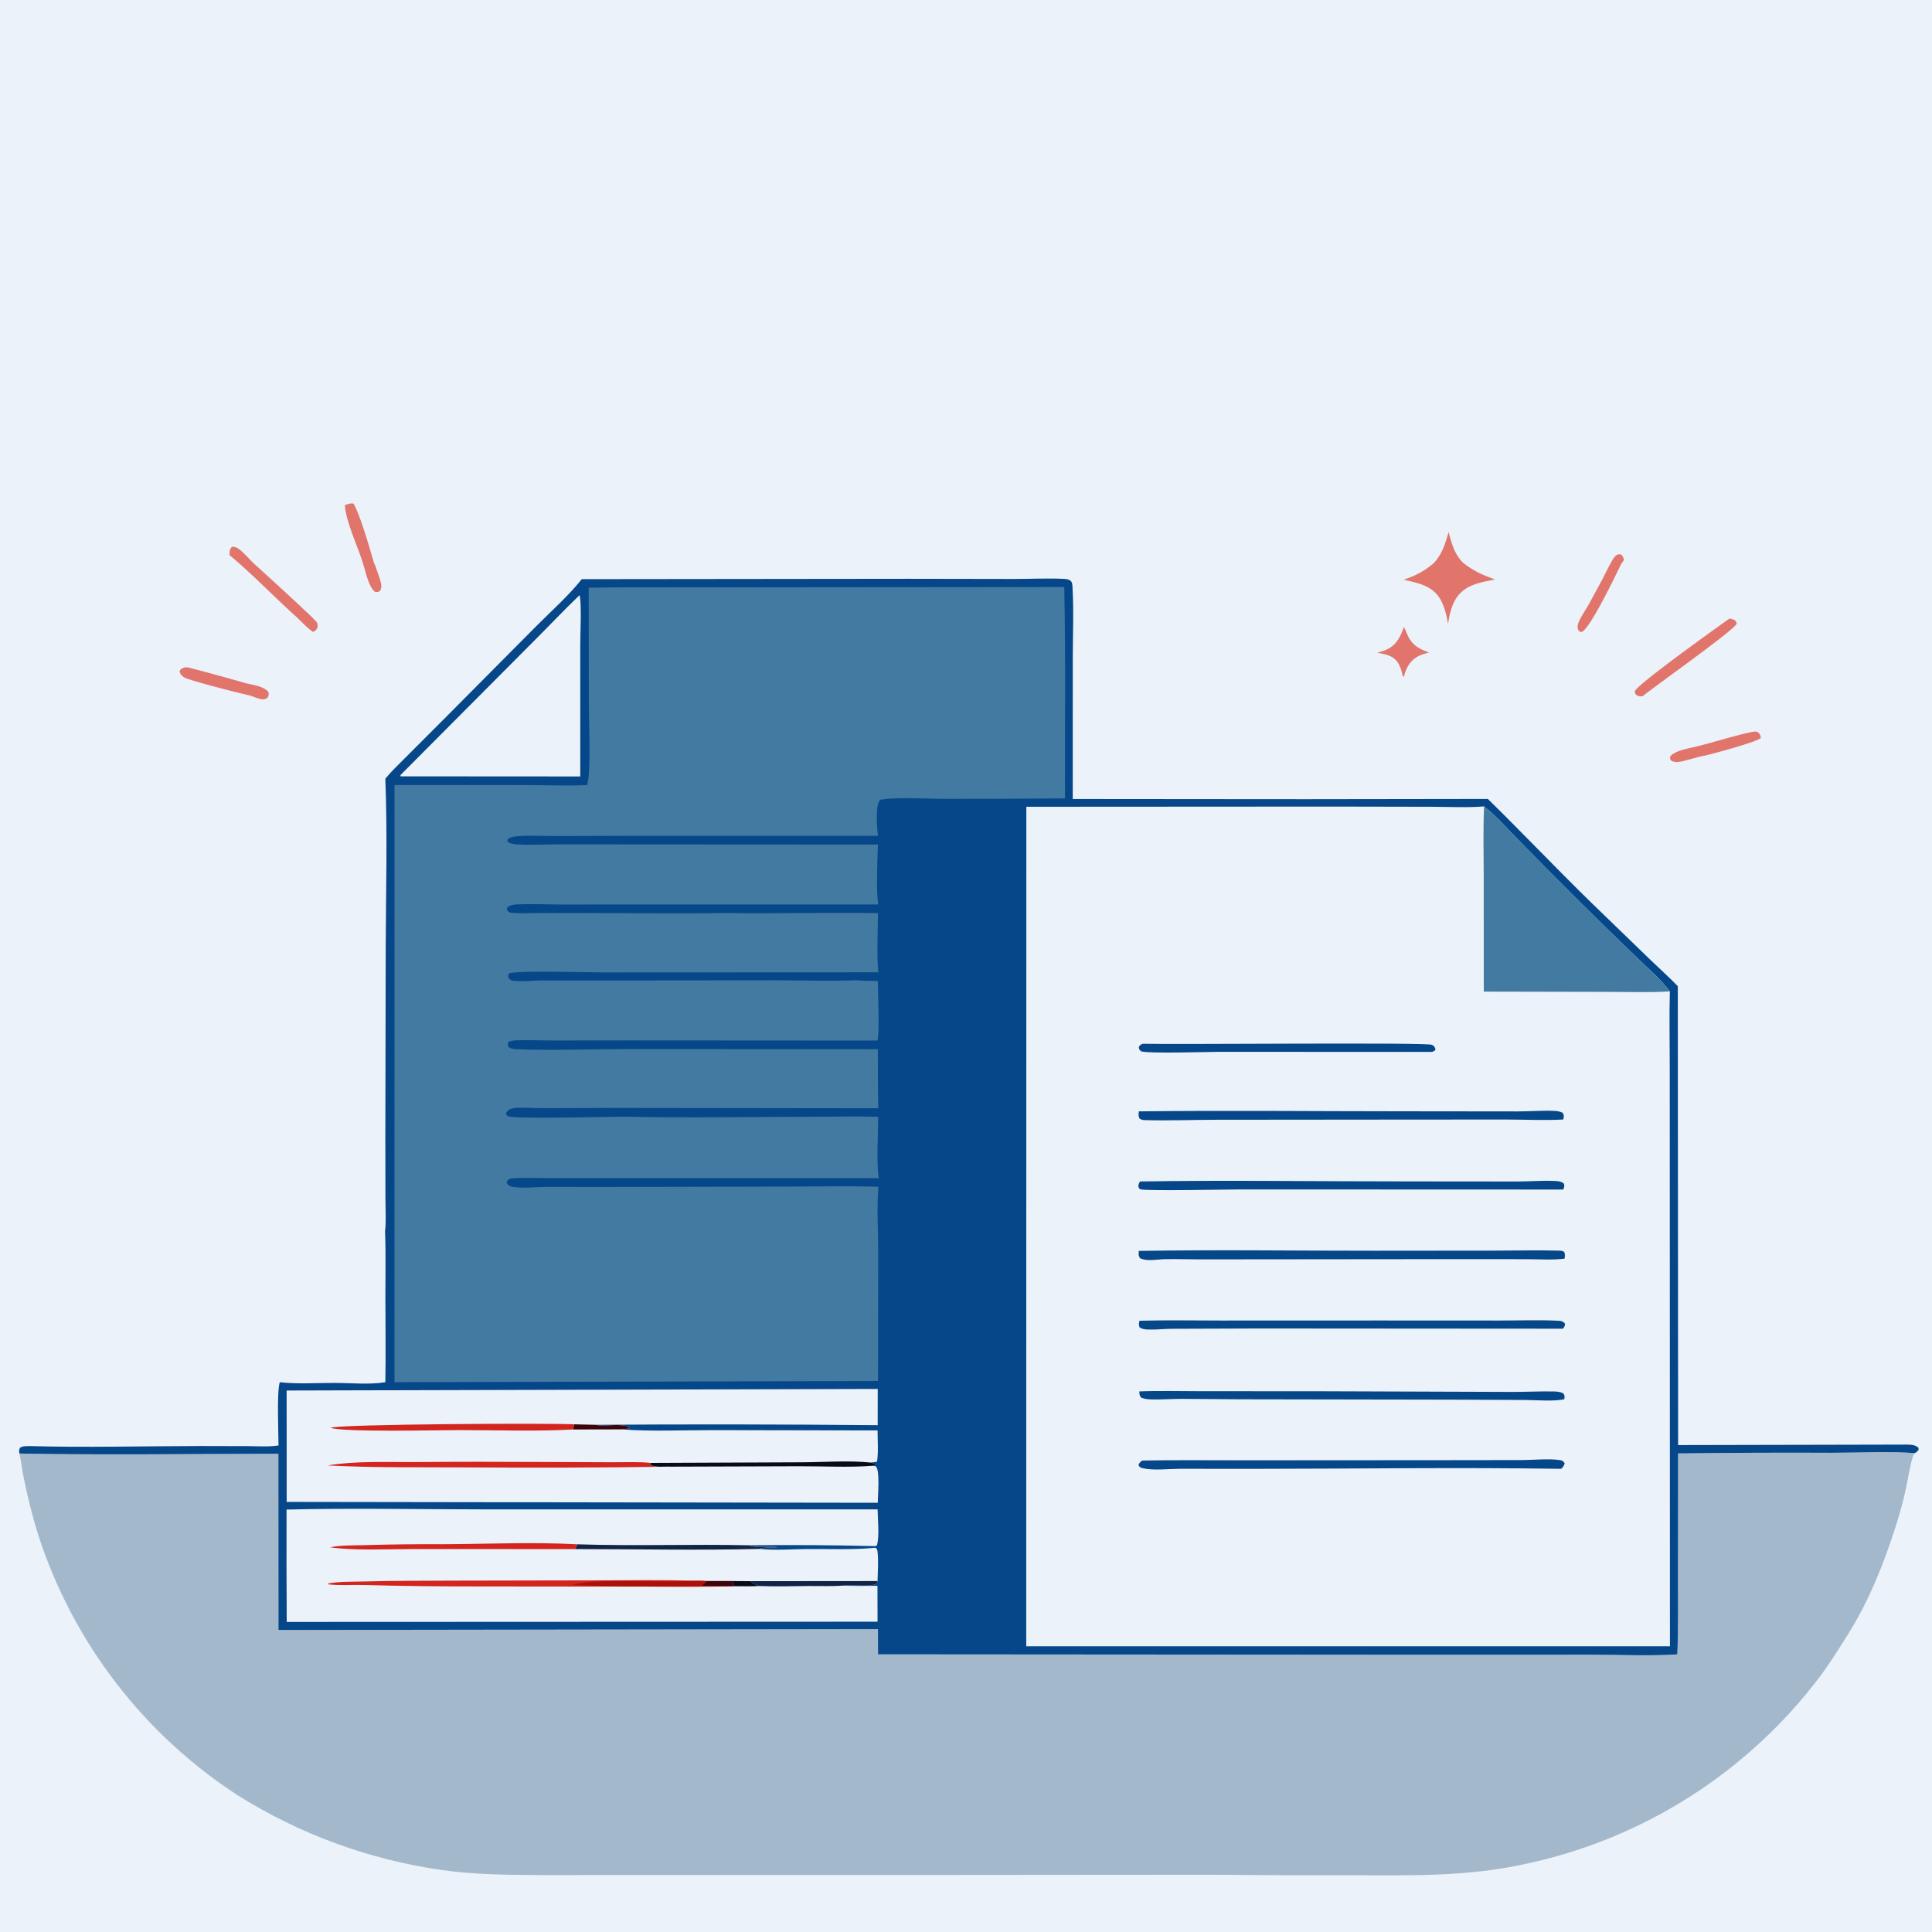 <svg xmlns="http://www.w3.org/2000/svg" width="1024" height="1024"><path fill="#EBF2FA" d="M0 0h1024v1024H0V0Z"/><path fill="#E2756B" d="M744.1 332.319c.925 1.723 1.535 3.542 2.412 5.276 2.386 4.719 6.22 6.534 10.954 8.249-2.139.56-4.285 1.106-6.209 2.234-4.207 2.467-5.951 5.98-7.138 10.522l-.575-.161c-.616-2.537-1.241-5.075-2.701-7.284-2.521-3.813-6.736-4.404-10.881-5.183 1.812-.525 3.666-1.036 5.365-1.871 5.036-2.476 6.968-6.802 8.773-11.782Zm109.834-34.261c.696-1.301 1.395-2.598 2.55-3.558.972-.807 1.673-.799 2.823-.539.902 1.007 1.164 1.587 1.445 2.907-.669.875-1.306 1.653-1.782 2.653-2.436 5.051-16.376 34.072-20.601 35.366-.67.206-1.009-.182-1.583-.482-.714-1.583-.848-2.381-.258-4.043 1.197-3.373 3.594-6.528 5.33-9.668 3.829-6.927 7.665-13.897 11.137-21.009l.939-1.627Zm46.725 97.222c5.123-1.151 27.062-7.862 30.094-7.53.473.052.869.388 1.303.582.858 1.132 1.059 1.359 1.231 2.75-1.23 1.947-25.575 8.486-29.673 9.403-.256.058-.518.088-.777.132-3.239.713-6.383 1.67-9.593 2.485-2.493.633-5.264 1.404-7.604-.001-.598-1.249-.63-1.163-.204-2.473 3.268-3.219 10.838-4.1 15.223-5.348Zm-768.253-26.667c-4.157-.822-32.497-8.064-34.803-9.594-1.295-.86-2.08-1.666-2.414-3.236.439-.788.407-1.011 1.267-1.436.902-.445 1.55-.694 2.569-.659 1.43.05 27.96 7.422 31.193 8.416 3.79.934 9.383 1.553 12.001 4.583.348 1.425.237 1.581-.285 2.972-1.108.776-1.745 1.166-3.15.969-2.005-.28-4.422-1.376-6.378-2.015Zm50.411-100.886c1.448-.43 3.119-1.213 4.613-.748 3.604 6.367 8.68 24.092 10.911 31.832l.423.575c.965 3.122 2.306 6.164 3.087 9.335.448 1.823.412 3.01-.547 4.634-1.202.464-1.385.52-2.645.292-3.396-3.005-4.73-10.269-6.134-14.501l-.204-.817c-2.591-8.392-9.199-22.494-9.504-30.602Zm-61.159 26.497c-.015-1.789.019-3.069 1.274-4.398 2.445-.128 3.732 1.125 5.489 2.704 1.914 1.72 3.675 3.66 5.453 5.52 3.916 3.527 33.367 30.298 34.043 31.788.506 1.116.675 1.948.171 3.1a3.506 3.506 0 0 1-2.231 1.95c-3.482-2.389-6.259-5.687-9.393-8.501-11.734-10.536-22.679-22.085-34.806-32.163Zm794.949 33.671c.609.057 1.606.204 2.173.495 1.296.665 1.375.908 1.691 2.217-1.589 3.595-42.67 32.599-49.909 38.446-.838.031-1.911.015-2.675-.36-1.153-.567-1.191-1.126-1.427-2.247.726-3.308 43.791-34.068 50.147-38.551Zm-148.82-45.901c1.586 5.982 3.06 11.557 7.508 16.129.906.685 1.819 1.491 2.79 2.07 4.605 3.257 9.05 5.015 14.358 6.929-5.615 1.146-12.017 2.127-16.683 5.695-5.642 4.315-7.265 11.262-8.266 17.9-.705-4.472-1.95-9.498-4.291-13.411-4.191-7.006-11.942-8.372-19.277-10.035 6.359-2.151 10.943-4.523 16.083-8.869 4.55-5.195 5.927-9.947 7.778-16.408Z"/><path fill="#A3B9CB" d="M889.433 770.338q40.677-.518 81.356-.326c13.738-.001 30.891-.913 44.151.187-.92.818-.92 1.264-1.26 2.433-1.58 5.363-2.4 11.15-3.57 16.627-1.39 6.509-3.17 12.855-5.18 19.199-6.246 19.77-14.185 39.761-25.218 57.375-4.916 7.848-9.854 15.824-15.436 23.214q-1.767 2.331-3.585 4.622-1.817 2.292-3.686 4.542-1.868 2.251-3.785 4.46-1.918 2.208-3.884 4.374-1.966 2.165-3.979 4.287-2.014 2.122-4.073 4.198-2.06 2.077-4.166 4.107-2.105 2.03-4.255 4.014-2.15 1.983-4.343 3.918t-4.429 3.821q-2.235 1.886-4.512 3.723-2.277 1.836-4.594 3.621t-4.672 3.519q-2.356 1.733-4.75 3.414-2.393 1.681-4.824 3.309-2.43 1.627-4.896 3.201-2.465 1.573-4.965 3.091-2.5 1.519-5.033 2.981-2.533 1.463-5.098 2.869-2.565 1.406-5.16 2.755t-5.219 2.641q-2.625 1.291-5.277 2.524-2.653 1.233-5.332 2.406-2.679 1.174-5.383 2.288-2.704 1.115-5.433 2.169-2.728 1.054-5.479 2.047-2.751.993-5.524 1.926-2.772.932-5.564 1.802-2.793.871-5.604 1.679-2.81.809-5.639 1.555-2.828.746-5.672 1.43-2.844.683-5.702 1.303c-31.524 7.162-61.494 6.341-93.504 6.269q-37.161.104-74.32-.265l-162.32.131-142.177.006-51.643.042c-17.275-.101-34.473-.25-51.613-2.678q-3.584-.51-7.153-1.114-3.57-.604-7.122-1.301t-7.085-1.486q-3.533-.79-7.044-1.671-3.511-.882-6.998-1.855t-6.947-2.036q-3.46-1.064-6.891-2.218-3.432-1.154-6.832-2.397-3.399-1.243-6.766-2.574-3.366-1.332-6.696-2.751-3.331-1.419-6.623-2.924-3.292-1.506-6.543-3.097-3.252-1.591-6.461-3.267-3.209-1.675-6.373-3.434-3.164-1.759-6.281-3.599-3.117-1.841-6.185-3.763-2.309-1.496-4.585-3.041-2.277-1.545-4.52-3.138-2.244-1.593-4.453-3.233-2.209-1.64-4.383-3.326-2.174-1.687-4.312-3.419-2.137-1.732-4.238-3.509-2.1-1.777-4.163-3.598-2.062-1.82-4.086-3.685-2.023-1.864-4.007-3.771-1.983-1.906-3.926-3.854-1.943-1.949-3.844-3.938-1.901-1.988-3.76-4.017-1.858-2.029-3.673-4.097-1.816-2.067-3.586-4.173-1.771-2.105-3.497-4.248-1.726-2.143-3.407-4.321-1.68-2.179-3.314-4.393-1.633-2.213-3.22-4.461-1.587-2.248-3.125-4.529-1.539-2.281-3.029-4.594t-2.93-4.657q-1.44-2.344-2.832-4.718-1.39-2.374-2.73-4.777-1.34-2.402-2.63-4.833-1.288-2.431-2.526-4.888-1.237-2.458-2.422-4.941-1.185-2.483-2.317-4.991-1.132-2.507-2.21-5.038-1.079-2.531-2.104-5.085-1.025-2.553-1.995-5.128-.971-2.574-1.887-5.168-.916-2.595-1.776-5.208-5.073-15.953-8.265-32.386c-.814-4.02-1.242-8.104-2.144-12.098 45.695.869 91.558.165 137.266.117l.039 93.42 317.727-.459.071 13.359 288.511.207 89.274-.023c15.149-.002 30.741.79 45.828-.168.589-13.689.334-27.478.359-41.178l.072-65.337Z"/><path fill="#064789" d="m308.356 306.963 173.207-.188 55.566.092c8.88.008 17.976-.487 26.818-.051 1.409.069 2.755.219 3.765 1.314.71.769.695 2.497.753 3.526.7 12.397.117 25.1.131 37.541l-.017 74.301 74.966.065 48.655.036 96.402-.133c18.4 18.036 36.155 36.738 54.579 54.733l31.711 30.682c4.763 4.596 9.803 9.062 14.381 13.828l.162 243.214 119.465-.251c2.37-.009 5.71-.22 7.61 1.416.54.463.35.799.34 1.439-.65.725-1.05 1.173-1.91 1.672-13.26-1.1-30.413-.188-44.151-.187q-40.679-.191-81.356.326l-.072 65.337c-.025 13.7.23 27.489-.359 41.178-15.087.958-30.679.166-45.828.168l-89.274.023-288.511-.207-.071-13.359-317.727.459-.039-93.42c-45.708.048-91.57.752-137.266-.117-.19-1.502-.324-1.76.354-3.084 1.48-.948 3.142-.805 4.84-.863 29.904.826 60.03.022 89.958-.029l26.356.063c5.129.018 10.777.466 15.832-.37-.007-7.204-.981-27.767.655-33.504 9.43 1.052 19.685.346 29.212.365 8.334.016 18.72 1.009 26.751-.391.265-14.997.039-30.048.02-45.051-.014-11.572.285-23.248-.185-34.807.665-5.646.219-11.807.211-17.512l-.048-32.618.2-102.157c.145-29.154.912-58.595-.205-87.714 3.195-3.961 6.933-7.413 10.495-11.035l20.798-20.792 49.136-49.466c7.944-7.957 16.672-15.674 23.69-24.472Z"/><path fill="#EBF2FA" d="M307.194 315.42c1.173 4.568.346 20.359.353 26.309l.006 69.807-95.263-.061-.001-.711 71.274-71.58c7.908-7.908 15.549-16.02 23.631-23.764ZM151.92 737.004l313.298-.834-.02 19.207q-74.798-.703-149.599-.207c5.359 1.145 13.192-1.137 18.026 1.296l-.287.554c-1.379.379-2.606.508-4.021.578 16.012 1.184 32.536.386 48.614.399l87.193.159c.019 5.404.512 11.275-.277 16.609l-3.291.424 2.476.777c-.526.705-.163.351-1.225.898l1.455.341c2.229 2.531.998 15.437.961 19.291l-313.278-.452-.025-59.04Z"/><path fill="#3C050C" d="m304.296 754.916 11.303.254c5.359 1.145 13.192-1.137 18.026 1.296l-.287.554c-1.379.379-2.606.508-4.021.578l-25.643.058.622-2.74Z"/><path fill="#070B17" d="m344.863 775.375 79.902-.33c12.014-.032 24.892-1.074 36.791.144l2.476.777c-.526.705-.163.351-1.225.898-12.85 1.009-26.286.245-39.2.275l-68.434.226c-2.825-.211-8.486.683-10.644-1.108l.334-.882Z"/><path fill="#D4241E" d="M303.674 757.656c-20.003 1.097-40.473.305-60.532.32-11.261.008-60.607 1.211-67.959-1.203 5.147-2.013 115.643-2.53 129.113-1.857l-.622 2.74Zm-129.978 19.047c14.653-2.436 30.878-1.707 45.729-1.775q33.538-.272 67.076-.061l38.254.155c6.605.032 13.553-.336 20.108.353l-.334.882c2.158 1.791 7.819.897 10.644 1.108q-54.36.775-108.723.372c-24.226-.141-48.563.262-72.754-1.034Z"/><path fill="#EBF2FA" d="M151.881 800.1c35.721-.843 71.65-.102 107.392-.086l205.877.001c.059 5.663 1.042 13.534-.293 18.958l-.911.498q-33.515-.807-67.037-.445c.324.106.644.222.971.318 4.395 1.291 9.66-.155 14.276.752-2.369.307-7.642-.178-9.476.859 8.072.898 17.175.118 25.327.061 11.835-.082 24.179.48 35.953-.674.902.697.976.756 1.128 1.947.633 4.938.126 10.727.028 15.705-.243.74-.168 1.322-.955 1.636-4.246 1.691-12.504.07-17.424.792 6.069.298 12.25.086 18.332.099l.054 19.014-313.156.128q-.195-29.78-.086-59.563Z"/><path fill="#070B17" d="m388.187 837.991 9.62.06c1.352 1.285 2.683 1.853 4.392 2.565-4.481.264-9.042.097-13.534.101l-.478-2.726Z"/><path fill="#122446" d="m397.807 838.051 67.309-.057c-.243.74-.168 1.322-.955 1.636-4.246 1.691-12.504.07-17.424.792-5.859.417-11.956.144-17.841.193-8.874.075-17.831.354-26.697.001-1.709-.712-3.04-1.28-4.392-2.565Zm-91.831-19.537c30.304.988 60.636-.158 90.933.512.324.106.644.222.971.318 4.395 1.291 9.66-.155 14.276.752-2.369.307-7.642-.178-9.476.859-32.582.842-65.349.088-97.957.099.519-.808.866-1.664 1.253-2.54Z"/><path fill="#D4241E" d="m304.723 821.054-84.62-.027c-13.591-.021-32.165.961-45.195-.923 5.904-1.183 12.476-.971 18.498-1.152q20.512-.593 41.033-.488c23.748-.082 47.829-1.235 71.537.05-.387.876-.734 1.732-1.253 2.54Zm83.942 19.663c-16.104.568-32.375.215-48.496.218l-84.552-.085q-31.459.049-62.908-.758c-6.197-.188-12.728.391-18.85-.381l.243-.469c6.138-1.105 12.917-.855 19.168-1.031 15.646-.439 31.335-.349 46.987-.449l80.293-.153c15.497.008 31.121-.374 46.598.251 2.409.001 4.831-.06 7.234.133q6.903-.037 13.805-.002l.478 2.726Z"/><path fill="#3C050C" d="M374.382 837.993q6.903-.037 13.805-.002l.478 2.726-16.896-.192c1.09-.798 2.03-1.278 2.613-2.532Z"/><path fill="#AB1009" d="M367.148 837.86c2.409.001 4.831-.06 7.234.133-.583 1.254-1.523 1.734-2.613 2.532-5.453.667-63.602.389-68.751-.717 3.774-.398 7.44-1.231 11.254-1.454 17.556-1.027 35.296.357 52.876-.494Z"/><path fill="#427AA1" d="M312.019 311.505c19.62-.39 39.279-.126 58.906-.203l193.161-.167c.779 37.294.309 74.724.374 112.03q-31.866.291-63.735.251c-10.173-.01-23.702-1.001-33.439.322-.593.08-.552-.014-.959.458-2.454 2.846-1.514 14.895-.973 18.807l-129.244-.009-41.317.13c-6.498.015-13.307-.445-19.767.056-1.795.139-4.388.31-5.776 1.604-.131.122-.228.277-.342.416l.12.934c1.627 1.117 3.439 1.31 5.38 1.423 6.611.383 13.375-.014 20.005-.021l39.151.008 131.769.08c-.248 7.266-1.096 25.561.208 31.773l-132.962-.009-35.781.037c-7.348-.043-14.82-.42-22.158-.095-1.377.061-3.019.176-4.306.719-.72.304-.914.372-1.406.92-.449.499-.216.9-.148 1.507.879.972 1.309 1.237 2.638 1.362 4.233.401 8.79.092 13.051.092l26.344-.007c24.289-.008 48.621.389 72.905-.021 27.196.412 54.419-.371 81.61.07-.016 10.302-.699 21.118.185 31.365l-146.078.067c-8.13-.001-43.763-1.109-49.518.438-.706 1.135-.64 1.093-.396 2.419.824.9 1.119 1.339 2.414 1.515 4.769.647 10.548-.111 15.442-.118l41.96-.01 81.549-.076c14.296.001 28.711.476 42.992-.013 3.793.302 7.57.337 11.374.364.048 6.137 1.021 27.194-.161 31.597l-130.623-.078-41.998.04c-6.074-.001-12.214-.302-18.278-.104-1.687.055-3.217.187-4.762.886-.469 1.255-.337 1.349.072 2.649 1.439 1.028 2.607 1.126 4.372 1.191 19.385.718 39.118-.079 58.545-.065l132.831.049c.127 10.436-.049 20.887.267 31.319l-139.008-.183-38.312.128c-4.939.019-10.199-.45-15.086-.126-1.393.092-3.191.595-4.176 1.661-.369.4-.538.862-.753 1.342.406.939.436 1.177 1.495 1.514 4.165 1.324 52.372.201 60.957.114 33.646.727 67.48.061 101.146.041 11.192-.007 22.488-.323 33.67.021-.014 7.655-.971 26.003.317 32.558l-130.17-.033-42.718.01c-7.008.005-14.201-.354-21.183.061-.948.056-1.714.234-2.45.88-.549.482-.514.971-.673 1.644.884 1.342 1.746 1.746 3.338 2.02 5.272.908 11.32.06 16.69.038l33.394.014 93.475-.191c16.662-.02 33.471-.425 50.121.082-.965 11.291-.119 23.409-.118 34.779l-.115 68.167-256.274.642.006-316.521 67.996.018c11.32.014 22.789.524 34.088.022 2.158-6.497.953-32.833.942-41.199l-.097-63.405Z"/><path fill="#EBF2FA" d="m543.983 427.599 162.847-.096 51.811.103c9.219.02 18.804.541 27.986-.185 6.916 5.542 13.071 12.609 19.294 18.939q15.724 16.107 31.711 31.954 14.828 14.726 29.903 29.2c5.767 5.597 12.754 11.518 17.524 17.945-.347 12.848-.055 25.784-.056 38.64l.028 74.422.078 234.046-341.188-.022.062-444.946Z"/><path fill="#064789" d="M605.613 553.223c18.105.463 150.694-.838 153.364.567 1.39.731 1.376 1.031 1.897 2.454-.658.925-.811.855-1.805 1.281l-112.914-.03c-6.39.01-37.361 1.022-41.335-.271-.99-.896-1.019-.896-1.238-2.208.68-1.185.783-1.213 2.031-1.793Zm-1.322 72.974c46.372-.729 92.848-.019 139.23-.028l60.247.054c6.69.026 13.481-.603 20.153-.285 1.834.088 3.554.128 4.98 1.405.4 1.499.222 1.664-.344 3.136l-170.54-.062c-7.813.014-50.379.923-53.538-.061-.679-.212-.787-.746-1.132-1.319.124-1.431.091-1.712.944-2.84Zm-.418 111.277c10.733-.424 21.605-.099 32.355-.109l62.751.024 101.733.356c7.538.06 15.108-.396 22.63-.249 1.892.038 3.637.144 5.312 1.08.813 1.341.649 1.498.44 3.08-6.226 1.208-13.89.414-20.254.369l-38.193-.18-113.577-.193-30.728-.224c-5.343.006-10.716.416-16.053.294-1.872-.043-3.636-.234-5.39-.918-1.101-1.274-.929-1.694-1.026-3.33Zm.059-37.45c14.434-.413 28.966-.097 43.41-.112l84.206-.031 62.288.03c10.824.011 21.846-.419 32.641.133 1.428.073 2.061.467 3.003 1.496 0 1.404-.262 1.542-1.107 2.695l-160.824-.11-46.283.158c-4.191.005-8.466.563-12.637.398-1.699-.067-3.195-.172-4.628-1.167-.594-1.462-.347-1.968-.069-3.49Zm-.307-110.976c47.014-.566 94.118-.035 141.141-.038l59.368.065c6.447.029 13.007-.56 19.43-.295 1.683.07 3.177.264 4.683 1.031.907 1.462.589 1.887.344 3.545-10.13.594-20.668.006-30.839.011l-64.753.045-88.145.083c-12.608.008-25.452.558-38.023.191-1.19-.035-1.941-.182-2.899-.902-.65-1.489-.459-2.144-.307-3.736Zm-.058 73.964c41.405-.707 82.926-.066 124.344-.1l64.322-.057c11.336-.011 22.751-.292 34.08.011 1.095.029 1.768.057 2.728.642.587 1.428.387 2.092.222 3.603-6.445.818-13.469.29-19.978.282l-38.299-.031-134.697.129c-6.331.007-12.712-.252-19.035-.098-2.889.07-5.847.569-8.721.439-1.571-.071-2.794-.328-4.246-.922-1.012-1.432-.745-2.177-.72-3.898Zm1.85 111.109c17.422-.352 34.9-.113 52.33-.138l104.427-.062 44.785-.058c5.968-.025 14.097-.875 19.846.024 1.366.214 1.769.555 2.497 1.675-.407 1.546-.757 1.823-1.833 2.945-55.099-.851-110.338-.008-165.449.018l-36.689-.042c-5.987.024-13.702 1.001-19.525-.271-1.27-.277-1.768-.528-2.399-1.644.418-1.336.933-1.648 2.01-2.447Z"/><path fill="#427AA1" d="M786.627 427.421c6.916 5.542 13.071 12.609 19.294 18.939q15.724 16.107 31.711 31.954 14.828 14.726 29.903 29.2c5.767 5.597 12.754 11.518 17.524 17.945-11.18.673-22.643.238-33.855.248l-64.766-.136-.039-61.627c-.001-12.135-.393-24.412.228-36.523Z"/></svg>